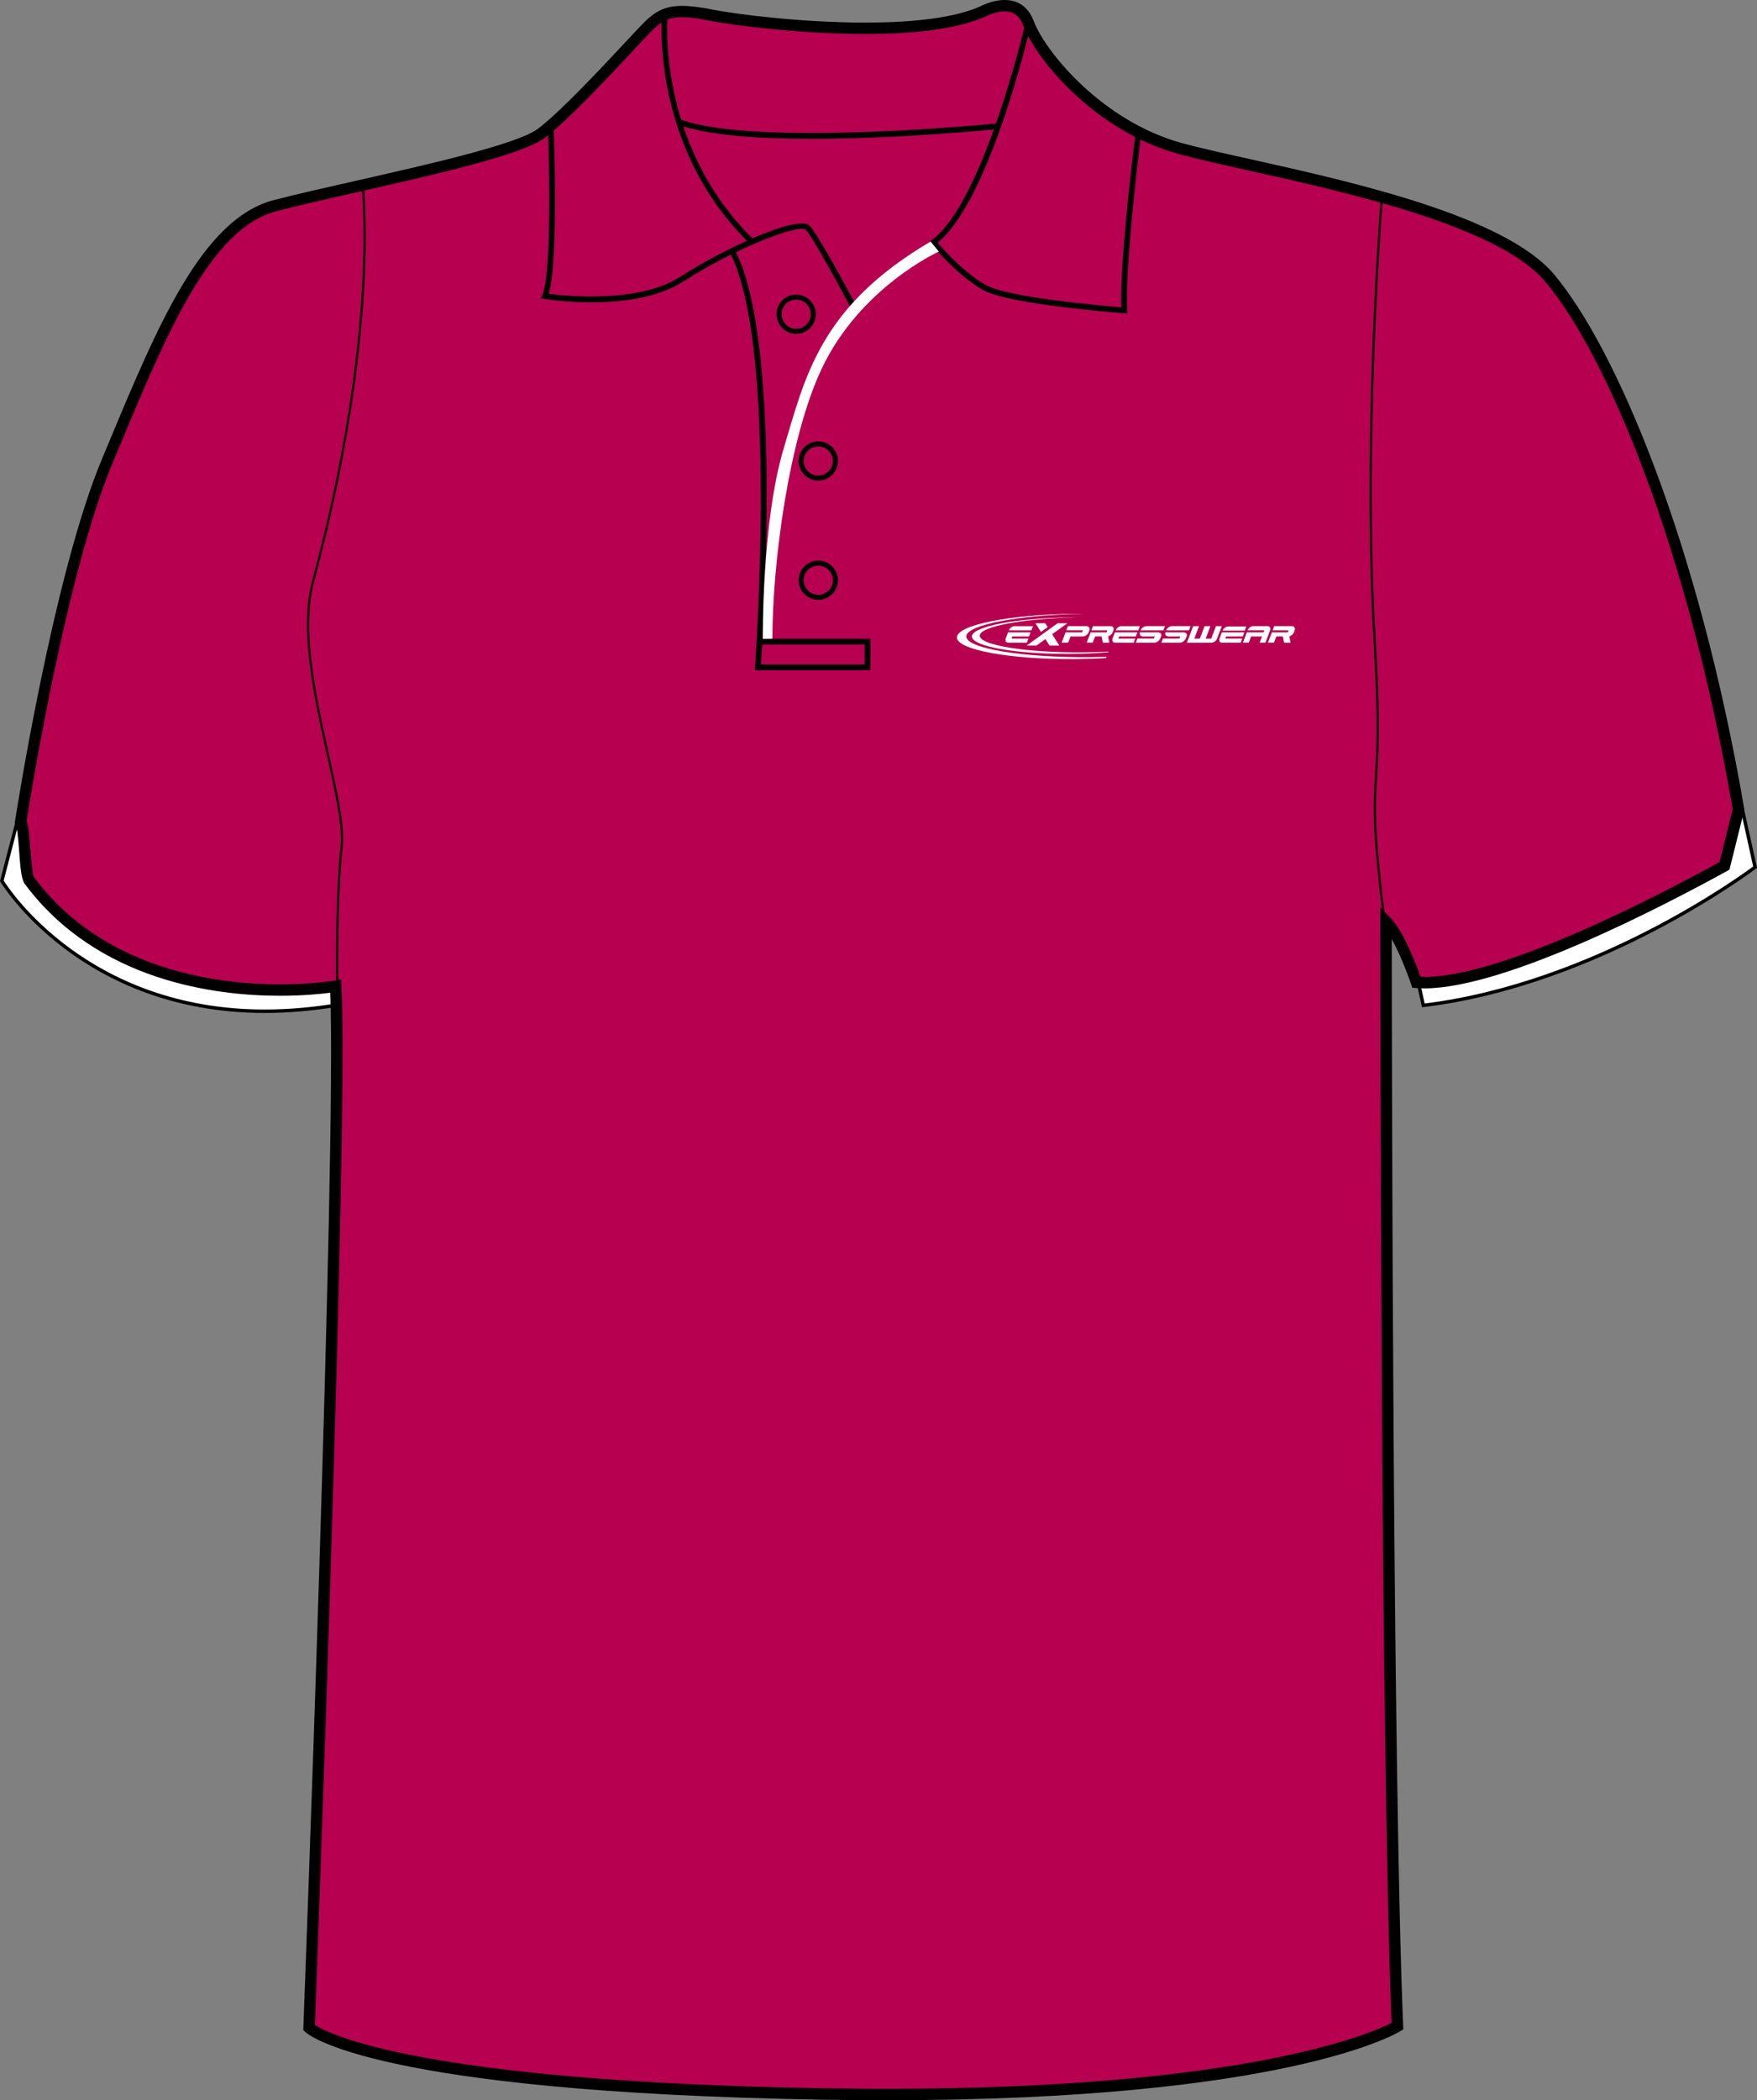 <?xml version="1.0" encoding="utf-8"?>
<!-- Generator: Adobe Illustrator 15.1.0, SVG Export Plug-In . SVG Version: 6.00 Build 0)  -->
<!DOCTYPE svg PUBLIC "-//W3C//DTD SVG 1.1//EN" "http://www.w3.org/Graphics/SVG/1.1/DTD/svg11.dtd">
<svg version="1.1" id="Layer_1" xmlns="http://www.w3.org/2000/svg" xmlns:xlink="http://www.w3.org/1999/xlink" x="0px" y="0px"
	 width="669.496px" height="800px" viewBox="1.335 0 669.496 800" enable-background="new 1.335 0 669.496 800"
	 xml:space="preserve">
<rect x="1.335" y="0" width="669.496" height="800" fill="#808080" stroke="none"/>
<g id="side" display="none">
</g>
<g id="back" display="none">
</g>
<g id="front">
	<path id="primary" fill="#B70050" d="M129.251,376.727c0,0-82.174,12.005-117.421-43.15c0,0-4.011-11.164-2.417-20.521
		c5.281-31.014,18.351-101.909,32.833-136.441c18.853-44.954,36.251-89.911,63.806-97.159c27.554-7.25,89.908-18.85,101.509-27.55
		c11.601-8.702,34.801-34.804,40.602-40.603c5.8-5.802,10.153-7.255,24.653-4.353c14.5,2.9,76.854,10.154,102.957-1.449
		c0,0,13.055-7.25,17.402,4.35c4.352,11.602,26.104,39.153,58,47.853c31.902,8.702,117.455,21.752,140.66,49.303
		c23.205,27.553,54.557,99.83,71.961,201.337c0,0-1.361,18.954-5.352,21.174c-21.029,11.699-86.887,48.195-117.361,45.756
		c0,0-5.803-17.397-11.604-23.199c0,0,0,316.417,4.352,420.828c0,0-46.399,28.709-218.958,25.811
		c-172.563-2.9-195.764-25.232-195.764-25.232S132.153,433.285,129.251,376.727z"/>
	<g id="secondary">
		<path fill="#FFFFFF" d="M8.24,311.711l-6.201,23.824c0,0,36.879,62.336,127.608,47.323l-0.653-6.201
			c0,0-39.816,2.938-62.335-4.567c-22.521-7.506-49.934-26.436-53.85-36.879C8.892,324.765,8.24,311.711,8.24,311.711z"/>
		<path fill="#FFFFFF" d="M665.1,307.684l5.002,22.629c0,0-58.094,44.386-126.408,52.654l-1.744-7.833
			c0,0,31.332-3.916,63.967-18.276c32.637-14.359,53.09-26.545,53.09-26.545L665.1,307.684z"/>
	</g>
	<path d="M102.238,385.845c-70.38,0-100.466-49.477-100.762-49.976l-0.142-0.234l7.34-28.201l0.214,4.247
		c0.007,0.13,0.693,13.077,4.526,23.302c3.891,10.373,31.364,29.126,53.447,36.49c12.647,4.216,30.875,5.101,43.937,5.101
		c10.367,0,18.067-0.559,18.144-0.563l0.632-0.048l0.783,7.439l-0.604,0.104C120.358,385.055,111.1,385.845,102.238,385.845z
		 M2.74,335.429c2.29,3.64,32.335,49.108,99.498,49.108c8.6,0,17.578-0.75,26.69-2.227l-0.521-4.963
		c-2.047,0.133-8.891,0.523-17.604,0.523c-13.157,0-31.536-0.896-44.353-5.167c-22.371-7.456-50.26-26.612-54.255-37.268
		c-2.616-6.976-3.794-15.177-4.286-19.871L2.74,335.429z"/>
	<line fill="none" x1="8.566" y1="313.016" x2="2.039" y2="335.535"/>
	<path d="M543.182,383.685l-2.023-9.109l0.713-0.089c0.313-0.039,31.615-4.073,63.785-18.227
		c30.406-13.378,50.457-25.005,52.789-26.376l6.717-24.94l5.668,25.633l-0.332,0.254c-0.58,0.443-59.014,44.588-126.727,52.781
		L543.182,383.685z M542.742,375.685l1.459,6.563c64.467-8.007,120.357-48.625,125.172-52.207l-4.334-19.616l-5.471,20.312
		l-0.229,0.135c-0.203,0.122-20.857,12.371-53.158,26.582C576.524,370.503,547.598,374.997,542.742,375.685z"/>
	<path d="M310.768,52.885c-20.313,0-39.933-1.293-51.022-5.4l0.754-2.038c28.797,10.662,119.859,1.663,120.78,1.569l0.219,2.164
		C379.159,49.412,344.05,52.885,310.768,52.885z"/>
	<path d="M338.901,800c-7.833,0-15.932-0.07-24.071-0.207c-171.451-2.883-196.264-24.9-197.238-25.838l-0.704-0.676l0.038-0.975
		c0.128-3.355,12.672-331.776,10.262-394.164c-3.437,0.45-10.288,1.157-19.276,1.157c-24.414,0-69.492-5.53-97.116-42.571
		c-1.323-1.775-1.691-5.981-2.188-12.697c-0.262-3.523-0.653-8.848-1.25-9.9l-0.375-0.655l0.092-0.785
		c0.143-0.928,14.437-93.32,33.174-138.002l2.983-7.139c18.068-43.273,35.138-84.144,62.272-91.282
		c8.049-2.121,19.123-4.622,30.844-7.271c27.646-6.251,62.062-14.025,69.911-19.916c8.55-6.412,23.957-22.922,33.164-32.788
		c3.2-3.431,5.729-6.141,7.203-7.615c4.083-4.081,7.785-6.442,14.648-6.442c3.078,0,6.882,0.476,11.971,1.494
		c7.626,1.525,32.733,4.873,57.657,4.873c19.971,0,34.771-2.077,43.989-6.176C374.904,2.41,379.295,0,384.131,0
		c3.686,0,8.604,1.387,11.082,7.997c4.389,11.703,26.141,38.227,56.533,46.52c6.686,1.821,15.719,3.832,26.176,6.158
		c38.545,8.576,96.795,21.54,115.579,43.84c23.473,27.874,54.979,101.596,72.438,203.46l0.076,0.449l-5.688,22.849l-0.83,0.459
		c-24.432,13.451-84.566,44.743-115.357,44.746c-1.119,0-2.189-0.042-3.227-0.124l-1.438-0.112l-0.457-1.365
		c-0.043-0.131-3.387-10.065-7.361-17.106c0.033,46.578,0.395,319.251,4.344,413.953l0.055,1.271l-1.082,0.67
		C533.229,774.732,490.637,800,338.901,800z M121.317,771.324c5.063,3.283,40.021,21.537,193.589,24.115
		c8.116,0.139,16.188,0.207,23.995,0.207c137.213,0,185.169-21.268,192.693-25.104c-4.248-104.625-4.297-416.408-4.297-419.562
		v-5.25l3.713,3.71c5.162,5.162,10.107,18.302,11.648,22.651c0.48,0.018,0.973,0.026,1.475,0.026
		c29.441-0.002,87.783-30.222,112.424-43.749l5.012-20.119c-17.34-100.827-48.336-173.557-71.4-200.94
		c-17.834-21.174-75.223-33.944-113.195-42.396c-10.512-2.34-19.594-4.36-26.375-6.209c-32.291-8.809-54.664-36.383-59.467-49.188
		c-1.305-3.482-3.598-5.175-7.008-5.175c-3.662,0-7.268,1.945-7.301,1.964c-9.951,4.434-25.348,6.637-45.93,6.637
		c-25.247,0-50.752-3.404-58.513-4.955c-14.133-2.825-17.501-1.428-22.688,3.757c-1.42,1.421-3.926,4.107-7.1,7.506
		c-9.904,10.613-24.878,26.655-33.731,33.301c-8.6,6.448-42.05,14.01-71.563,20.678c-11.683,2.642-22.72,5.136-30.696,7.235
		c-25.056,6.592-41.723,46.503-59.365,88.752l-2.988,7.146c-17.716,42.252-31.485,128.065-32.785,136.341
		c0.772,2.029,1.076,5.65,1.476,11.002c0.271,3.722,0.689,9.343,1.357,10.444c26.473,35.493,70.015,40.795,93.613,40.795
		c12.46,0,20.887-1.438,20.971-1.451l2.417-0.42l0.125,2.451C134.216,429.896,122.148,749.492,121.317,771.324z"/>
	<path d="M325.156,116.512c-3.814-7.201-14.278-26.456-16.861-29.038c-2.264-2.256-26.553,6.817-46.497,19.72
		c-18.623,12.053-51.571,6.911-52.965,6.687l-1.344-0.217l0.505-1.261c4.214-10.538,2.119-64.266,2.098-64.809l2.172-0.085
		c0.089,2.15,1.994,51.127-1.813,64.403c6.28,0.819,34.245,3.757,50.168-6.544c16.395-10.607,44.916-23.73,49.212-19.431
		c3.34,3.341,16.677,28.488,17.244,29.559L325.156,116.512z"/>
	<path d="M286.548,92.372C248.83,55.048,253.552,5.519,253.605,5.023l2.16,0.227c-0.049,0.485-4.646,49.007,32.312,85.574
		L286.548,92.372z"/>
	<path d="M291.118,255.362l-2.17-0.164c0.094-1.214,9.011-121.933-9.133-158.219l1.943-0.975
		C300.171,132.829,291.493,250.375,291.118,255.362z"/>
	<path d="M357.081,93.619l-1.229-1.795c20.074-13.739,36.104-82.617,36.262-83.31l2.121,0.488
		C393.575,11.87,377.854,79.403,357.081,93.619z"/>
	<path d="M430.946,119.423l-1.244-0.094c-1.787-0.133-43.855-3.345-53.738-8.832c-9.857-5.479-19.484-17.17-19.891-17.666
		l1.686-1.376c0.096,0.117,9.773,11.866,19.262,17.138c8.563,4.757,44.484,7.888,51.615,8.471
		c-0.729-18.311,5.25-65.432,5.508-67.475l2.156,0.274c-0.061,0.51-6.498,51.214-5.43,68.312L430.946,119.423z"/>
	<path fill="none" stroke="#010101" stroke-width="1.666" stroke-miterlimit="10" d="M280.786,96.491"/>
	<polygon points="332.992,255.278 290.006,255.278 290.006,253.103 330.817,253.103 330.817,245.49 290.575,245.49 290.575,243.315 
		332.992,243.315 	"/>
	<path d="M313.142,228.512c-4.125,0-7.486-3.359-7.486-7.487c0-4.131,3.358-7.491,7.486-7.491s7.486,3.36,7.486,7.491
		C320.628,225.154,317.27,228.512,313.142,228.512z M313.142,215.468c-3.063,0-5.555,2.493-5.555,5.557s2.491,5.553,5.555,5.553
		c3.063,0,5.556-2.491,5.556-5.553C318.698,217.961,316.206,215.468,313.142,215.468z"/>
	<path d="M313.142,183.1c-4.125,0-7.486-3.36-7.486-7.491c0-4.128,3.358-7.488,7.486-7.488s7.486,3.36,7.486,7.488
		C320.628,179.74,317.27,183.1,313.142,183.1z M313.142,170.056c-3.063,0-5.555,2.491-5.555,5.553c0,3.065,2.491,5.557,5.555,5.557
		c3.063,0,5.556-2.494,5.556-5.557C318.698,172.548,316.206,170.056,313.142,170.056z"/>
	<path d="M304.715,127.18c-4.131,0-7.487-3.36-7.487-7.491c0-4.128,3.359-7.488,7.487-7.488s7.488,3.36,7.488,7.488
		C312.201,123.82,308.843,127.18,304.715,127.18z M304.715,114.137c-3.063,0-5.556,2.49-5.556,5.553
		c0,3.064,2.493,5.556,5.556,5.556c3.063,0,5.555-2.493,5.555-5.556C310.268,116.627,307.777,114.137,304.715,114.137z"/>
	<path id="secondary_1_" fill="#FFFFFF" d="M359.081,95.823c0,0-30.026,13.545-44.712,44.767
		c-12.512,26.595-18.712,73.975-18.712,102.694l-3.646,0.055c0,0-0.488-44.55,7.998-72.724
		c8.175-27.144,13.708-53.795,55.918-78.599L359.081,95.823z"/>
	<path fill="none" stroke="#000000" stroke-width="0.833" stroke-miterlimit="10" d="M139.438,69.875
		c0,0,6.917,56.309-18.822,151.656c-8.179,30.305,13.055,81.571,10.877,101.147c-2.175,19.577-1.652,52.805-1.652,52.805"/>
	<path fill="none" stroke="#000000" stroke-width="0.833" stroke-miterlimit="10" d="M528.819,350.513
		c-7.977-64.17,0.314-39.341-3.621-105.055c-4.721-78.669,2.609-169.056,2.609-169.056"/>
	<g>
		<path fill="#FFFFFF" d="M408.05,237.42h-3.723l-11.795,8.488h3.725l3.439-2.478l1.563,2.478h3.725l-2.729-4.32L408.05,237.42
			L408.05,237.42z M395.905,237.42h3.723l0.912,1.438l-2.557,1.852L395.905,237.42L395.905,237.42z"/>
		<g>
			<path fill="#FFFFFF" d="M475.639,240.182l0.582-1.532h-6.926c-0.412,0-0.83,0.159-1.252,0.473
				c-0.387,0.295-0.668,0.65-0.838,1.063C470.014,240.185,472.825,240.182,475.639,240.182L475.639,240.182z"/>
			<g>
				<path fill="#FFFFFF" d="M462.975,244.824c0.412,0,0.838-0.162,1.268-0.481c0.42-0.324,0.721-0.714,0.889-1.173l1.756-4.644
					h-2.23l-1.781,4.735h-2.121l1.789-4.735h-2.23l-1.783,4.735h-2.115l1.787-4.735h-2.232l-2.371,6.298H462.975L462.975,244.824z"
					/>
				<path fill="#FFFFFF" d="M490.155,242.43l0.477,2.385h2.459l-0.465-2.444c0.701-0.175,1.445-0.75,1.725-1.47l0.271-0.739
					c0.18-0.451,0.172-0.843-0.027-1.172c-0.17-0.324-0.48-0.483-0.934-0.483h-6.805l-0.588,1.577h6.072l-0.303,0.784
					c-1.182,0-4.58,0-6.066,0l-1.482,3.937h2.291l0.898-2.376L490.155,242.43L490.155,242.43L490.155,242.43z"/>
				<path fill="#FFFFFF" d="M468.239,243.239l0.301-0.79h6.35l0.602-1.585c-2.873,0-5.725,0.011-8.584,0.011l-0.857,2.276
					c-0.17,0.462-0.166,0.853,0.01,1.172c0.172,0.324,0.477,0.483,0.91,0.483h7.111l0.59-1.567H468.239L468.239,243.239z"/>
				<path fill="#FFFFFF" d="M478.055,242.443l-0.883,2.36h-2.225l1.479-3.934h3.535h2.834l0.316-0.8h-6.387
					c0.173-0.421,0.461-0.784,0.859-1.084c0.428-0.321,0.854-0.482,1.277-0.482h5.518c0.426,0,0.723,0.161,0.902,0.482
					c0.17,0.316,0.176,0.685,0.023,1.104l-1.771,4.713h-2.211l0.879-2.36L478.055,242.443L478.055,242.443z"/>
			</g>
		</g>
		<g>
			<path fill="#FFFFFF" d="M386.772,243.245l0.301-0.791h6.355l0.596-1.582c-2.869,0-5.721,0.008-8.584,0.008l-0.854,2.277
				c-0.174,0.461-0.162,0.853,0.01,1.174c0.174,0.321,0.477,0.483,0.912,0.483h7.109l0.59-1.569H386.772L386.772,243.245z
				 M394.376,240.081l0.586-1.57h-7.078c-0.426,0-0.85,0.162-1.277,0.486c-0.398,0.301-0.686,0.663-0.854,1.086
				C388.616,240.083,391.495,240.081,394.376,240.081L394.376,240.081z"/>
			<path fill="#FFFFFF" d="M410.479,242.449h1.426h1.922c0.479,0,0.941-0.164,1.4-0.485c0.471-0.329,0.75-0.609,0.925-1.054
				l0.282-0.752c0.162-0.446,0.139-0.832-0.082-1.161c-0.209-0.324-0.557-0.486-1.041-0.486h-7.07l-0.594,1.567h6.334l-0.32,0.805
				c-1.129,0-4.639,0-6.314,0l-1.477,3.929h2.479l0.889-2.365h1.242V242.449L410.479,242.449z"/>
			<path fill="#FFFFFF" d="M421.1,242.437l0.473,2.384h2.461l-0.466-2.443c0.706-0.175,1.448-0.748,1.726-1.47l0.277-0.738
				c0.174-0.455,0.166-0.847-0.033-1.173c-0.166-0.324-0.482-0.486-0.938-0.486h-6.797l-0.598,1.577h6.078l-0.307,0.784
				c-1.178,0-4.582,0-6.064,0l-1.486,3.937h2.295l0.896-2.373L421.1,242.437L421.1,242.437L421.1,242.437z"/>
			<path fill="#FFFFFF" d="M427.483,243.245l0.301-0.791h6.357l0.6-1.582c-2.869,0-5.725,0.008-8.586,0.008l-0.854,2.277
				c-0.168,0.461-0.166,0.853,0.012,1.174c0.168,0.321,0.477,0.483,0.91,0.483h7.111l0.59-1.569H427.483L427.483,243.245z
				 M435.085,240.081l0.594-1.57h-7.084c-0.428,0-0.854,0.162-1.281,0.486c-0.396,0.301-0.684,0.663-0.855,1.086
				C429.329,240.083,432.212,240.081,435.085,240.081L435.085,240.081z"/>
			<path fill="#FFFFFF" d="M441.35,242.449h-4.598c-0.24,0-0.434-0.109-0.605-0.206c-0.164-0.103-0.295-0.22-0.393-0.366
				c-0.088-0.143-0.139-0.313-0.152-0.504c-0.01-0.154,0.021-0.318,0.068-0.498c2.318,0,4.631,0,6.943,0
				c0.242,0,0.457,0.077,0.637,0.154c0.184,0.075,0.33,0.175,0.434,0.3c0.105,0.124,0.166,0.276,0.186,0.453
				c0.018,0.179-0.016,0.38-0.104,0.602l-0.262,0.669c-0.176,0.448-0.51,0.949-0.963,1.278c-0.447,0.321-0.91,0.483-1.371,0.483
				h-7.037l0.578-1.575h6.291L441.35,242.449L441.35,242.449z M435.932,240.086c0.156-0.42,0.465-0.783,0.883-1.089
				c0.451-0.332,0.908-0.493,1.369-0.493h7.057l-0.594,1.584C441.737,240.088,438.841,240.086,435.932,240.086L435.932,240.086z"/>
			<path fill="#FFFFFF" d="M451.087,242.449h-4.6c-0.232,0-0.436-0.109-0.604-0.206c-0.164-0.103-0.293-0.22-0.389-0.366
				c-0.088-0.143-0.145-0.313-0.158-0.504c-0.01-0.154,0.023-0.318,0.07-0.498c2.316,0,4.633,0,6.947,0
				c0.238,0,0.449,0.077,0.635,0.154c0.182,0.075,0.327,0.175,0.434,0.3c0.104,0.124,0.162,0.276,0.182,0.453
				c0.021,0.179-0.016,0.38-0.1,0.602l-0.266,0.669c-0.176,0.448-0.51,0.949-0.966,1.278c-0.444,0.321-0.903,0.483-1.364,0.483
				h-7.037l0.576-1.575h6.289L451.087,242.449L451.087,242.449z M445.665,240.086c0.162-0.42,0.467-0.783,0.889-1.089
				c0.451-0.332,0.906-0.493,1.365-0.493h7.059l-0.592,1.584C451.473,240.088,448.575,240.086,445.665,240.086L445.665,240.086z"/>
		</g>
		<path fill="#FFFFFF" d="M409.596,235.195c0.766-0.005,1.525-0.008,2.277-0.005c-20.709,0.384-37.203,3.428-37.203,6.961
			c0,3.669,17.809,6.512,39.641,6.332c3.262-0.029,6.428-0.124,9.463-0.271l-0.098,0.239c-4.354,0.358-9.104,0.575-14.08,0.616
			c-20.881,0.176-37.914-2.799-37.914-6.618C371.68,238.626,388.716,235.37,409.596,235.195L409.596,235.195z"/>
		<path fill="#FFFFFF" d="M411.323,233.797c0.916-0.008,1.818-0.012,2.729-0.005c-24.773,0.469-44.516,4.245-44.516,8.638
			c0,4.564,21.303,8.107,47.43,7.891c2.041-0.018,4.055-0.055,6.031-0.117l-0.186,0.465c-3.672,0.215-7.521,0.345-11.484,0.379
			c-24.982,0.209-45.363-3.497-45.363-8.246S386.339,234.006,411.323,233.797L411.323,233.797z"/>
	</g>
</g>
</svg>
